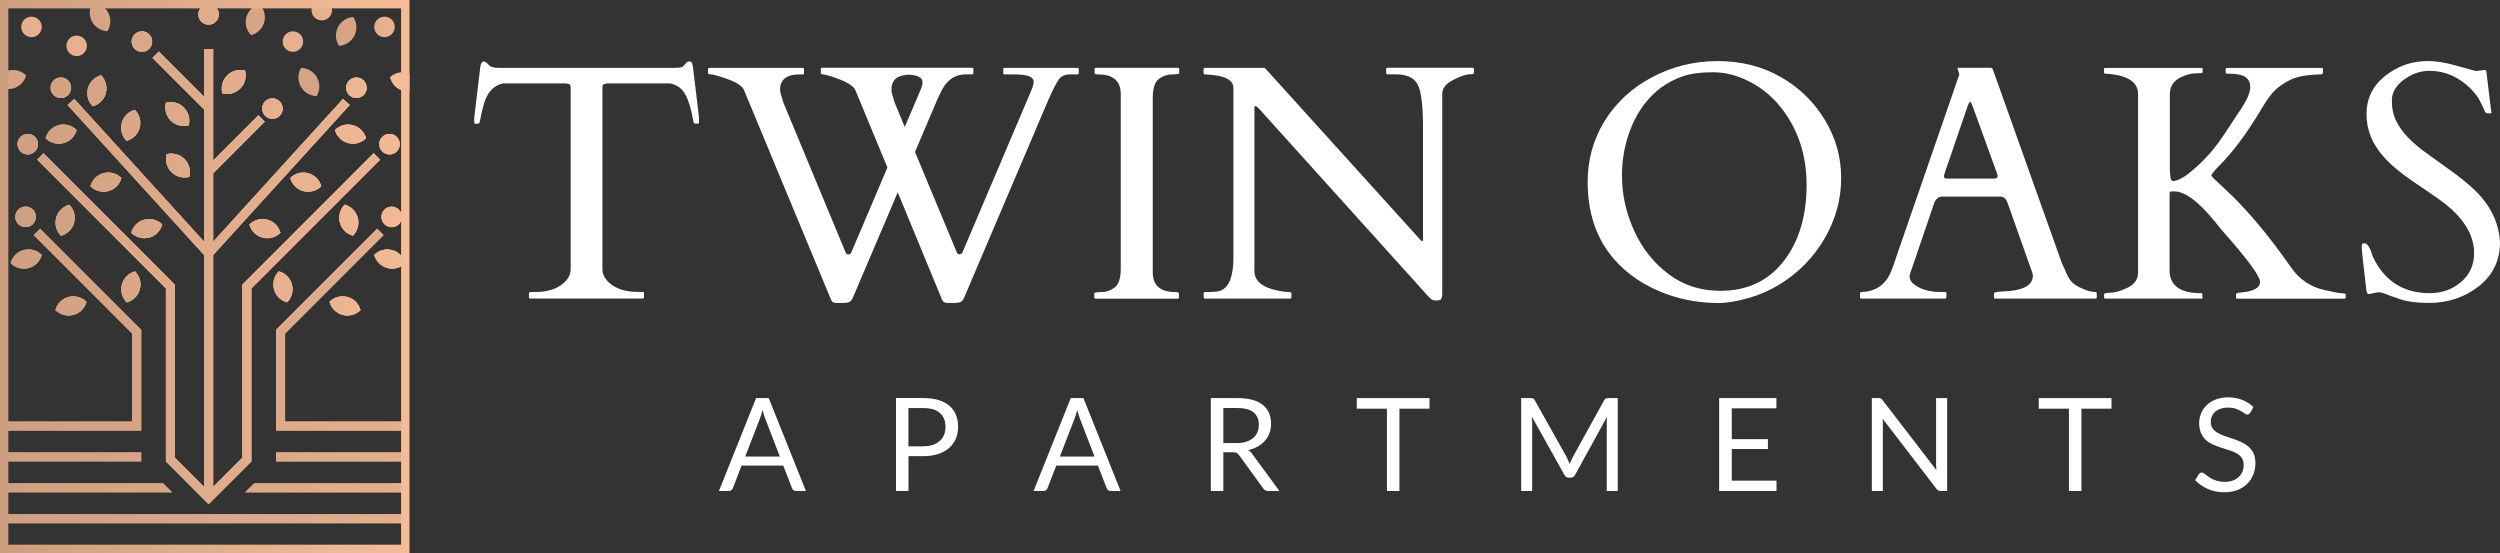 <?xml version="1.0" encoding="UTF-8"?>
<svg id="logos" xmlns="http://www.w3.org/2000/svg" xmlns:xlink="http://www.w3.org/1999/xlink" viewBox="0 0 300 66.37">
  <rect x="0" y="0" width="300" height="66.37" fill="#333333" stroke="none"/>
  <defs>
    <style>
      .cls-1 {
        fill: none;
      }

      .cls-2 {
        fill: url(#linear-gradient-8);
      }

      .cls-3 {
        fill: url(#linear-gradient-7);
      }

      .cls-4 {
        fill: url(#linear-gradient-5);
      }

      .cls-5 {
        fill: url(#linear-gradient-6);
      }

      .cls-6 {
        fill: url(#linear-gradient-9);
      }

      .cls-7 {
        fill: url(#linear-gradient-4);
      }

      .cls-8 {
        fill: url(#linear-gradient-3);
      }

      .cls-9 {
        fill: url(#linear-gradient-2);
      }

      .cls-10 {
        fill: url(#linear-gradient);
      }

      .cls-11 {
        fill: #fff;
      }

      .cls-12 {
        fill: url(#linear-gradient-43);
      }

      .cls-13 {
        fill: url(#linear-gradient-40);
      }

      .cls-14 {
        fill: url(#linear-gradient-41);
      }

      .cls-15 {
        fill: url(#linear-gradient-42);
      }

      .cls-16 {
        fill: url(#linear-gradient-49);
      }

      .cls-17 {
        fill: url(#linear-gradient-48);
      }

      .cls-18 {
        fill: url(#linear-gradient-45);
      }

      .cls-19 {
        fill: url(#linear-gradient-47);
      }

      .cls-20 {
        fill: url(#linear-gradient-44);
      }

      .cls-21 {
        fill: url(#linear-gradient-46);
      }

      .cls-22 {
        fill: url(#linear-gradient-10);
      }

      .cls-23 {
        fill: url(#linear-gradient-11);
      }

      .cls-24 {
        fill: url(#linear-gradient-12);
      }

      .cls-25 {
        fill: url(#linear-gradient-13);
      }

      .cls-26 {
        fill: url(#linear-gradient-19);
      }

      .cls-27 {
        fill: url(#linear-gradient-14);
      }

      .cls-28 {
        fill: url(#linear-gradient-21);
      }

      .cls-29 {
        fill: url(#linear-gradient-20);
      }

      .cls-30 {
        fill: url(#linear-gradient-22);
      }

      .cls-31 {
        fill: url(#linear-gradient-23);
      }

      .cls-32 {
        fill: url(#linear-gradient-28);
      }

      .cls-33 {
        fill: url(#linear-gradient-25);
      }

      .cls-34 {
        fill: url(#linear-gradient-32);
      }

      .cls-35 {
        fill: url(#linear-gradient-31);
      }

      .cls-36 {
        fill: url(#linear-gradient-33);
      }

      .cls-37 {
        fill: url(#linear-gradient-30);
      }

      .cls-38 {
        fill: url(#linear-gradient-15);
      }

      .cls-39 {
        fill: url(#linear-gradient-16);
      }

      .cls-40 {
        fill: url(#linear-gradient-17);
      }

      .cls-41 {
        fill: url(#linear-gradient-18);
      }

      .cls-42 {
        fill: url(#linear-gradient-35);
      }

      .cls-43 {
        fill: url(#linear-gradient-34);
      }

      .cls-44 {
        fill: url(#linear-gradient-36);
      }

      .cls-45 {
        fill: url(#linear-gradient-38);
      }

      .cls-46 {
        fill: url(#linear-gradient-27);
      }

      .cls-47 {
        fill: url(#linear-gradient-24);
      }

      .cls-48 {
        fill: url(#linear-gradient-26);
      }

      .cls-49 {
        fill: url(#linear-gradient-29);
      }

      .cls-50 {
        fill: url(#linear-gradient-37);
      }

      .cls-51 {
        fill: url(#linear-gradient-39);
      }

      .cls-52 {
        fill: url(#linear-gradient-57);
      }

      .cls-53 {
        fill: url(#linear-gradient-58);
      }

      .cls-54 {
        fill: url(#linear-gradient-59);
      }

      .cls-55 {
        fill: url(#linear-gradient-53);
      }

      .cls-56 {
        fill: url(#linear-gradient-54);
      }

      .cls-57 {
        fill: url(#linear-gradient-55);
      }

      .cls-58 {
        fill: url(#linear-gradient-56);
      }

      .cls-59 {
        fill: url(#linear-gradient-50);
      }

      .cls-60 {
        fill: url(#linear-gradient-51);
      }

      .cls-61 {
        fill: url(#linear-gradient-52);
      }

      .cls-62 {
        fill: url(#linear-gradient-67);
      }

      .cls-63 {
        fill: url(#linear-gradient-68);
      }

      .cls-64 {
        fill: url(#linear-gradient-69);
      }

      .cls-65 {
        fill: url(#linear-gradient-63);
      }

      .cls-66 {
        fill: url(#linear-gradient-64);
      }

      .cls-67 {
        fill: url(#linear-gradient-65);
      }

      .cls-68 {
        fill: url(#linear-gradient-66);
      }

      .cls-69 {
        fill: url(#linear-gradient-60);
      }

      .cls-70 {
        fill: url(#linear-gradient-61);
      }

      .cls-71 {
        fill: url(#linear-gradient-62);
      }

      .cls-72 {
        fill: url(#linear-gradient-79);
      }

      .cls-73 {
        fill: url(#linear-gradient-78);
      }

      .cls-74 {
        fill: url(#linear-gradient-75);
      }

      .cls-75 {
        fill: url(#linear-gradient-72);
      }

      .cls-76 {
        fill: url(#linear-gradient-77);
      }

      .cls-77 {
        fill: url(#linear-gradient-74);
      }

      .cls-78 {
        fill: url(#linear-gradient-76);
      }

      .cls-79 {
        fill: url(#linear-gradient-71);
      }

      .cls-80 {
        fill: url(#linear-gradient-73);
      }

      .cls-81 {
        fill: url(#linear-gradient-70);
      }

      .cls-82 {
        fill: url(#linear-gradient-87);
      }

      .cls-83 {
        fill: url(#linear-gradient-88);
      }

      .cls-84 {
        fill: url(#linear-gradient-89);
      }

      .cls-85 {
        fill: url(#linear-gradient-85);
      }

      .cls-86 {
        fill: url(#linear-gradient-83);
      }

      .cls-87 {
        fill: url(#linear-gradient-82);
      }

      .cls-88 {
        fill: url(#linear-gradient-84);
      }

      .cls-89 {
        fill: url(#linear-gradient-86);
      }

      .cls-90 {
        fill: url(#linear-gradient-81);
      }

      .cls-91 {
        fill: url(#linear-gradient-80);
      }

      .cls-92 {
        fill: url(#linear-gradient-99);
      }

      .cls-93 {
        fill: url(#linear-gradient-96);
      }

      .cls-94 {
        fill: url(#linear-gradient-97);
      }

      .cls-95 {
        fill: url(#linear-gradient-98);
      }

      .cls-96 {
        fill: url(#linear-gradient-92);
      }

      .cls-97 {
        fill: url(#linear-gradient-93);
      }

      .cls-98 {
        fill: url(#linear-gradient-94);
      }

      .cls-99 {
        fill: url(#linear-gradient-91);
      }

      .cls-100 {
        fill: url(#linear-gradient-95);
      }

      .cls-101 {
        fill: url(#linear-gradient-90);
      }

      .cls-102 {
        fill: #f6bc97;
      }

      .cls-103 {
        fill: url(#linear-gradient-107);
      }

      .cls-104 {
        fill: url(#linear-gradient-108);
      }

      .cls-105 {
        fill: url(#linear-gradient-109);
      }

      .cls-106 {
        fill: url(#linear-gradient-105);
      }

      .cls-107 {
        fill: url(#linear-gradient-106);
      }

      .cls-108 {
        fill: url(#linear-gradient-104);
      }

      .cls-109 {
        fill: url(#linear-gradient-103);
      }

      .cls-110 {
        fill: url(#linear-gradient-102);
      }

      .cls-111 {
        fill: url(#linear-gradient-101);
      }

      .cls-112 {
        fill: url(#linear-gradient-100);
      }

      .cls-113 {
        fill: url(#linear-gradient-110);
      }

      .cls-114 {
        fill: url(#linear-gradient-112);
      }

      .cls-115 {
        fill: url(#linear-gradient-111);
      }

      .cls-116 {
        clip-path: url(#clippath);
      }
    </style>
    <clipPath id="clippath">
      <rect class="cls-1" width="49.14" height="66.37"/>
    </clipPath>
    <linearGradient id="linear-gradient" x1="39.54" y1="36.71" x2="43.26" y2="36.71" gradientUnits="userSpaceOnUse">
      <stop offset="0" stop-color="#cd9e80"/>
      <stop offset="1" stop-color="#f6bc97"/>
    </linearGradient>
    <linearGradient id="linear-gradient-2" x1="-33.18" x2="113.47" xlink:href="#linear-gradient"/>
    <linearGradient id="linear-gradient-3" x1="44.91" y1="31.08" x2="48.64" y2="31.08" xlink:href="#linear-gradient"/>
    <linearGradient id="linear-gradient-4" x1="-39.91" y1="31.08" x2="106.74" y2="31.08" xlink:href="#linear-gradient"/>
    <linearGradient id="linear-gradient-5" x1="45.52" y1="17.3" x2="47.97" y2="17.3" xlink:href="#linear-gradient"/>
    <linearGradient id="linear-gradient-6" x1="-19.6" y1="17.3" x2="73.78" y2="17.3" xlink:href="#linear-gradient"/>
    <linearGradient id="linear-gradient-7" x1="41.54" y1="10.53" x2="43.99" y2="10.53" xlink:href="#linear-gradient"/>
    <linearGradient id="linear-gradient-8" x1="-26.73" y1="10.53" x2="66.64" y2="10.53" xlink:href="#linear-gradient"/>
    <linearGradient id="linear-gradient-9" x1="40.2" y1="16.09" x2="43.93" y2="16.09" xlink:href="#linear-gradient"/>
    <linearGradient id="linear-gradient-10" x1="-59.31" y1="16.09" x2="87.25" y2="16.09" xlink:href="#linear-gradient"/>
    <linearGradient id="linear-gradient-11" x1="45.77" y1="26.02" x2="48.22" y2="26.02" xlink:href="#linear-gradient"/>
    <linearGradient id="linear-gradient-12" x1="-12.42" y1="26.02" x2="80.94" y2="26.02" xlink:href="#linear-gradient"/>
    <linearGradient id="linear-gradient-13" x1="31.47" y1="13.03" x2="33.92" y2="13.03" xlink:href="#linear-gradient"/>
    <linearGradient id="linear-gradient-14" x1="-28.89" y1="13.03" x2="64.49" y2="13.03" xlink:href="#linear-gradient"/>
    <linearGradient id="linear-gradient-15" x1="6.65" x2="10.38" xlink:href="#linear-gradient"/>
    <linearGradient id="linear-gradient-16" x1="-26" x2="88.18" xlink:href="#linear-gradient"/>
    <linearGradient id="linear-gradient-17" x1="32.81" y1="34.43" x2="35.11" y2="34.43" xlink:href="#linear-gradient"/>
    <linearGradient id="linear-gradient-18" x1="-4.04" y1="34.43" x2="74.85" y2="34.43" xlink:href="#linear-gradient"/>
    <linearGradient id="linear-gradient-19" x1="14.56" y1="34.43" x2="16.86" y2="34.43" xlink:href="#linear-gradient"/>
    <linearGradient id="linear-gradient-20" x1="-6.22" y1="34.43" x2="53.48" y2="34.43" xlink:href="#linear-gradient"/>
    <linearGradient id="linear-gradient-21" x1="40.71" y1="26.43" x2="43.01" y2="26.43" xlink:href="#linear-gradient"/>
    <linearGradient id="linear-gradient-22" x1="-5.54" y1="26.43" x2="73.37" y2="26.43" xlink:href="#linear-gradient"/>
    <linearGradient id="linear-gradient-23" x1="6.66" y1="26.43" x2="8.97" y2="26.43" xlink:href="#linear-gradient"/>
    <linearGradient id="linear-gradient-24" x1="-15.3" y1="26.43" x2="44.39" y2="26.43" xlink:href="#linear-gradient"/>
    <linearGradient id="linear-gradient-25" x1="19.92" y1="19.87" x2="22.8" y2="19.87" xlink:href="#linear-gradient"/>
    <linearGradient id="linear-gradient-26" x1="-41.69" y1="19.87" x2="77.48" y2="19.87" xlink:href="#linear-gradient"/>
    <linearGradient id="linear-gradient-27" x1="29.93" y1="27.44" x2="33.65" y2="27.44" xlink:href="#linear-gradient"/>
    <linearGradient id="linear-gradient-28" x1="-45.7" y1="27.44" x2="100.86" y2="27.44" xlink:href="#linear-gradient"/>
    <linearGradient id="linear-gradient-29" x1="26.6" y1="9.84" x2="29.48" y2="9.84" xlink:href="#linear-gradient"/>
    <linearGradient id="linear-gradient-30" x1="-18.41" y1="9.84" x2="52.18" y2="9.84" xlink:href="#linear-gradient"/>
    <linearGradient id="linear-gradient-31" x1="15.74" y1="27.44" x2="19.47" y2="27.44" xlink:href="#linear-gradient"/>
    <linearGradient id="linear-gradient-32" x1="-32.6" y1="27.44" x2="81.56" y2="27.44" xlink:href="#linear-gradient"/>
    <linearGradient id="linear-gradient-33" x1="19.83" y1="13.69" x2="22.71" y2="13.69" xlink:href="#linear-gradient"/>
    <linearGradient id="linear-gradient-34" x1="-48.11" y1="13.69" x2="71.07" y2="13.69" xlink:href="#linear-gradient"/>
    <linearGradient id="linear-gradient-35" x1="1.28" y1="31.08" x2="5" y2="31.08" xlink:href="#linear-gradient"/>
    <linearGradient id="linear-gradient-36" x1="-33.12" y1="31.08" x2="81.09" y2="31.08" xlink:href="#linear-gradient"/>
    <linearGradient id="linear-gradient-37" x1="1.84" y1="26.02" x2="4.3" y2="26.02" xlink:href="#linear-gradient"/>
    <linearGradient id="linear-gradient-38" x1="-30.63" y1="26.02" x2="62.74" y2="26.02" xlink:href="#linear-gradient"/>
    <linearGradient id="linear-gradient-39" x1="2.1" y1="17.3" x2="4.55" y2="17.3" xlink:href="#linear-gradient"/>
    <linearGradient id="linear-gradient-40" x1="-37.59" y1="17.3" x2="55.78" y2="17.3" xlink:href="#linear-gradient"/>
    <linearGradient id="linear-gradient-41" x1="34.83" y1="21.86" x2="38.56" y2="21.86" xlink:href="#linear-gradient"/>
    <linearGradient id="linear-gradient-42" x1="-52.45" y1="21.86" x2="94.17" y2="21.86" xlink:href="#linear-gradient"/>
    <linearGradient id="linear-gradient-43" x1="14.53" y1="15.04" x2="16.84" y2="15.04" xlink:href="#linear-gradient"/>
    <linearGradient id="linear-gradient-44" x1="-16.26" y1="15.04" x2="43.41" y2="15.04" xlink:href="#linear-gradient"/>
    <linearGradient id="linear-gradient-45" x1="15.8" y1="5" x2="18.26" y2="5" xlink:href="#linear-gradient"/>
    <linearGradient id="linear-gradient-46" x1="-41.87" y1="5" x2="51.48" y2="5" xlink:href="#linear-gradient"/>
    <linearGradient id="linear-gradient-47" x1="23.81" y1="1.73" x2="26.26" y2="1.73" xlink:href="#linear-gradient"/>
    <linearGradient id="linear-gradient-48" x1="-41.21" y1="1.73" x2="52.15" y2="1.73" xlink:href="#linear-gradient"/>
    <linearGradient id="linear-gradient-49" x1="10.47" y1="10.89" x2="12.77" y2="10.89" xlink:href="#linear-gradient"/>
    <linearGradient id="linear-gradient-50" x1="-20.97" y1="10.89" x2="38.73" y2="10.89" xlink:href="#linear-gradient"/>
    <linearGradient id="linear-gradient-51" x1="5.47" y1="16.09" x2="9.2" y2="16.09" xlink:href="#linear-gradient"/>
    <linearGradient id="linear-gradient-52" x1="-46.78" y1="16.09" x2="67.41" y2="16.09" xlink:href="#linear-gradient"/>
    <linearGradient id="linear-gradient-53" x1="10.84" y1="21.86" x2="14.57" y2="21.86" xlink:href="#linear-gradient"/>
    <linearGradient id="linear-gradient-54" x1="-39.54" y1="21.86" x2="74.65" y2="21.86" xlink:href="#linear-gradient"/>
    <linearGradient id="linear-gradient-55" x1="6.08" y1="10.53" x2="8.53" y2="10.53" xlink:href="#linear-gradient"/>
    <linearGradient id="linear-gradient-56" x1="-41.43" y1="10.53" x2="51.94" y2="10.53" xlink:href="#linear-gradient"/>
    <linearGradient id="linear-gradient-57" x1="-.14" y1="17.3" x2="53.18" y2="17.3" xlink:href="#linear-gradient"/>
    <linearGradient id="linear-gradient-58" x1="-.14" y1="31.08" x2="53.18" y2="31.08" xlink:href="#linear-gradient"/>
    <linearGradient id="linear-gradient-59" x1="-.14" y1="10.53" x2="53.18" y2="10.53" xlink:href="#linear-gradient"/>
    <linearGradient id="linear-gradient-60" x1="-.14" y1="26.02" x2="53.18" y2="26.02" xlink:href="#linear-gradient"/>
    <linearGradient id="linear-gradient-61" x1="-.14" y1="13.03" x2="53.18" y2="13.03" xlink:href="#linear-gradient"/>
    <linearGradient id="linear-gradient-62" x1="-.14" y1="26.43" x2="53.18" y2="26.43" xlink:href="#linear-gradient"/>
    <linearGradient id="linear-gradient-63" x1="-.14" y1="34.43" x2="53.18" y2="34.43" xlink:href="#linear-gradient"/>
    <linearGradient id="linear-gradient-64" x1="-.14" y1="34.43" x2="53.18" y2="34.43" xlink:href="#linear-gradient"/>
    <linearGradient id="linear-gradient-65" x1="-.14" y1="27.44" x2="53.18" y2="27.44" xlink:href="#linear-gradient"/>
    <linearGradient id="linear-gradient-66" x1="-.14" y1="21.86" x2="53.18" y2="21.86" xlink:href="#linear-gradient"/>
    <linearGradient id="linear-gradient-67" x1="-.14" y1="19.87" x2="53.18" y2="19.87" xlink:href="#linear-gradient"/>
    <linearGradient id="linear-gradient-68" x1="-.14" y1="36.71" x2="53.18" y2="36.71" xlink:href="#linear-gradient"/>
    <linearGradient id="linear-gradient-69" x1="-.14" y1="31.08" x2="53.18" y2="31.08" xlink:href="#linear-gradient"/>
    <linearGradient id="linear-gradient-70" x1="-.14" y1="36.71" x2="53.18" y2="36.71" xlink:href="#linear-gradient"/>
    <linearGradient id="linear-gradient-71" x1="-.14" y1="13.69" x2="53.18" y2="13.69" xlink:href="#linear-gradient"/>
    <linearGradient id="linear-gradient-72" x1="-.14" y1="26.02" x2="53.18" y2="26.02" xlink:href="#linear-gradient"/>
    <linearGradient id="linear-gradient-73" x1="-.14" y1="26.43" x2="53.18" y2="26.43" xlink:href="#linear-gradient"/>
    <linearGradient id="linear-gradient-74" x1="-.14" y1="17.3" x2="53.18" y2="17.3" xlink:href="#linear-gradient"/>
    <linearGradient id="linear-gradient-75" x1="-.14" y1="15.04" x2="53.18" y2="15.04" xlink:href="#linear-gradient"/>
    <linearGradient id="linear-gradient-76" x1="-.14" y1="10.89" x2="53.18" y2="10.89" xlink:href="#linear-gradient"/>
    <linearGradient id="linear-gradient-77" x1="-.14" y1="16.09" x2="53.18" y2="16.09" xlink:href="#linear-gradient"/>
    <linearGradient id="linear-gradient-78" x1="-.14" y1="5" x2="53.18" y2="5" xlink:href="#linear-gradient"/>
    <linearGradient id="linear-gradient-79" x1="-.14" y1="10.53" x2="53.18" y2="10.53" xlink:href="#linear-gradient"/>
    <linearGradient id="linear-gradient-80" x1="-.14" y1="16.09" x2="53.18" y2="16.09" xlink:href="#linear-gradient"/>
    <linearGradient id="linear-gradient-81" x1="-.14" y1="9.84" x2="53.18" y2="9.84" xlink:href="#linear-gradient"/>
    <linearGradient id="linear-gradient-82" x1="-.14" y1="21.86" x2="53.18" y2="21.86" xlink:href="#linear-gradient"/>
    <linearGradient id="linear-gradient-83" x1="-.14" y1="27.44" x2="53.18" y2="27.44" xlink:href="#linear-gradient"/>
    <linearGradient id="linear-gradient-84" x1="-.14" y1="1.73" x2="53.18" y2="1.73" xlink:href="#linear-gradient"/>
    <linearGradient id="linear-gradient-85" x1="-6.38" y1="54.83" x2="56.36" y2="54.83" xlink:href="#linear-gradient"/>
    <linearGradient id="linear-gradient-86" x1="-5.6" y1="54.83" x2="95.44" y2="54.83" xlink:href="#linear-gradient"/>
    <linearGradient id="linear-gradient-87" x1="-6.38" y1="58.54" x2="56.36" y2="58.54" xlink:href="#linear-gradient"/>
    <linearGradient id="linear-gradient-88" x1="-5.6" y1="58.54" x2="95.44" y2="58.54" xlink:href="#linear-gradient"/>
    <linearGradient id="linear-gradient-89" x1="-6.38" y1="39.55" x2="56.36" y2="39.55" xlink:href="#linear-gradient"/>
    <linearGradient id="linear-gradient-90" x1="-5.6" y1="39.55" x2="95.44" y2="39.55" xlink:href="#linear-gradient"/>
    <linearGradient id="linear-gradient-91" x1="-6.38" y1="62.25" x2="56.36" y2="62.25" xlink:href="#linear-gradient"/>
    <linearGradient id="linear-gradient-92" x1="-5.6" y1="62.25" x2="95.44" y2="62.25" xlink:href="#linear-gradient"/>
    <linearGradient id="linear-gradient-93" x1="-6.38" y1="54.83" x2="56.36" y2="54.83" xlink:href="#linear-gradient"/>
    <linearGradient id="linear-gradient-94" x1="-5.6" y1="54.83" x2="95.44" y2="54.83" xlink:href="#linear-gradient"/>
    <linearGradient id="linear-gradient-95" x1="-6.38" y1="39.55" x2="56.36" y2="39.55" xlink:href="#linear-gradient"/>
    <linearGradient id="linear-gradient-96" x1="-5.6" y1="39.55" x2="95.44" y2="39.55" xlink:href="#linear-gradient"/>
    <linearGradient id="linear-gradient-97" x1="-6.38" y1="58.54" x2="56.36" y2="58.54" xlink:href="#linear-gradient"/>
    <linearGradient id="linear-gradient-98" x1="-5.6" y1="58.54" x2="95.44" y2="58.54" xlink:href="#linear-gradient"/>
    <linearGradient id="linear-gradient-99" x1="-.14" y1="33.2" x2="53.18" y2="33.2" xlink:href="#linear-gradient"/>
    <linearGradient id="linear-gradient-100" x1="4.46" y1="33.2" x2="45.61" y2="33.2" xlink:href="#linear-gradient"/>
    <linearGradient id="linear-gradient-101" x1="-11.22" y1="33.2" x2="67.42" y2="33.2" xlink:href="#linear-gradient"/>
    <linearGradient id="linear-gradient-102" x1="2.32" y1="5" x2="55.63" y2="5" xlink:href="#linear-gradient"/>
    <linearGradient id="linear-gradient-103" x1="-29.05" y1="3.23" x2="24.26" y2="3.23" xlink:href="#linear-gradient"/>
    <linearGradient id="linear-gradient-104" x1="13.31" y1="3.23" x2="66.62" y2="3.23" xlink:href="#linear-gradient"/>
    <linearGradient id="linear-gradient-105" x1="18.87" y1="2.36" x2="72.19" y2="2.36" xlink:href="#linear-gradient"/>
    <linearGradient id="linear-gradient-106" x1="-110.13" y1="-1216.15" x2="-56.81" y2="-1216.15" gradientTransform="translate(950.86 818.33) rotate(-43.87)" xlink:href="#linear-gradient"/>
    <linearGradient id="linear-gradient-107" x1="277.57" y1="352.85" x2="330.89" y2="352.85" gradientTransform="translate(-174.7 -398.05) rotate(11.07)" xlink:href="#linear-gradient"/>
    <linearGradient id="linear-gradient-108" x1="-323.73" y1="-972.47" x2="-270.41" y2="-972.47" gradientTransform="translate(893.74 517.34) rotate(-41.91)" xlink:href="#linear-gradient"/>
    <linearGradient id="linear-gradient-109" x1="715.08" y1="-2160.96" x2="768.39" y2="-2160.96" gradientTransform="translate(2236.4 -440.21) rotate(-119.97)" xlink:href="#linear-gradient"/>
    <linearGradient id="linear-gradient-110" x1="-23.63" y1="5.5" x2="29.68" y2="5.5" xlink:href="#linear-gradient"/>
    <linearGradient id="linear-gradient-111" x1="5.78" y1="1.23" x2="59.1" y2="1.23" xlink:href="#linear-gradient"/>
    <linearGradient id="linear-gradient-112" x1="0" y1="33.18" x2="49.14" y2="33.18" xlink:href="#linear-gradient"/>
  </defs>
  <g class="cls-116">
    <g>
      <path class="cls-10" d="M41.69,35.64c-.8-.21-1.61.03-2.15.58.2.74.78,1.36,1.57,1.57.8.21,1.61-.03,2.15-.58-.2-.74-.78-1.36-1.57-1.57Z"/>
      <path class="cls-9" d="M41.69,35.64c-.8-.21-1.61.03-2.15.58.2.74.78,1.36,1.57,1.57.8.21,1.61-.03,2.15-.58-.2-.74-.78-1.36-1.57-1.57Z"/>
      <path class="cls-8" d="M47.06,30.01c-.8-.21-1.61.03-2.15.58.2.74.78,1.36,1.57,1.57.8.21,1.61-.03,2.15-.58-.2-.74-.78-1.36-1.57-1.57Z"/>
      <path class="cls-7" d="M47.06,30.01c-.8-.21-1.61.03-2.15.58.2.74.78,1.36,1.57,1.57.8.21,1.61-.03,2.15-.58-.2-.74-.78-1.36-1.57-1.57Z"/>
      <path class="cls-4" d="M46.74,18.53c.68,0,1.23-.55,1.23-1.23s-.55-1.23-1.23-1.23-1.23.55-1.23,1.23.55,1.23,1.23,1.23Z"/>
      <path class="cls-5" d="M46.74,18.53c.68,0,1.23-.55,1.23-1.23s-.55-1.23-1.23-1.23-1.23.55-1.23,1.23.55,1.23,1.23,1.23Z"/>
      <path class="cls-3" d="M42.77,11.76c.68,0,1.23-.55,1.23-1.23s-.55-1.23-1.23-1.23-1.23.55-1.23,1.23.55,1.23,1.23,1.23Z"/>
      <path class="cls-2" d="M42.77,11.76c.68,0,1.23-.55,1.23-1.23s-.55-1.23-1.23-1.23-1.23.55-1.23,1.23.55,1.23,1.23,1.23Z"/>
      <path class="cls-6" d="M42.35,15.02c-.8-.21-1.61.03-2.15.58.2.74.78,1.36,1.57,1.57.8.21,1.61-.03,2.15-.58-.2-.74-.78-1.36-1.57-1.57Z"/>
      <path class="cls-22" d="M42.35,15.02c-.8-.21-1.61.03-2.15.58.2.74.78,1.36,1.57,1.57.8.21,1.61-.03,2.15-.58-.2-.74-.78-1.36-1.57-1.57Z"/>
      <path class="cls-23" d="M47,24.8c-.68,0-1.23.55-1.23,1.23s.55,1.23,1.23,1.23,1.23-.55,1.23-1.23-.55-1.23-1.23-1.23Z"/>
      <path class="cls-24" d="M47,24.8c-.68,0-1.23.55-1.23,1.23s.55,1.23,1.23,1.23,1.23-.55,1.23-1.23-.55-1.23-1.23-1.23Z"/>
      <path class="cls-25" d="M32.69,14.26c.68,0,1.23-.55,1.23-1.23s-.55-1.23-1.23-1.23-1.23.55-1.23,1.23.55,1.23,1.23,1.23Z"/>
      <path class="cls-27" d="M32.69,14.26c.68,0,1.23-.55,1.23-1.23s-.55-1.23-1.23-1.23-1.23.55-1.23,1.23.55,1.23,1.23,1.23Z"/>
      <path class="cls-38" d="M8.8,37.79c.8-.21,1.37-.83,1.57-1.57-.54-.54-1.35-.79-2.15-.58-.8.21-1.37.83-1.57,1.57.54.54,1.35.79,2.15.58Z"/>
      <path class="cls-39" d="M8.8,37.79c.8-.21,1.37-.83,1.57-1.57-.54-.54-1.35-.79-2.15-.58-.8.21-1.37.83-1.57,1.57.54.54,1.35.79,2.15.58Z"/>
      <path class="cls-40" d="M33.46,32.56c-.54.54-.79,1.35-.58,2.15.21.8.83,1.37,1.57,1.57.54-.54.79-1.35.58-2.15-.21-.8-.83-1.37-1.57-1.57Z"/>
      <path class="cls-41" d="M33.46,32.56c-.54.54-.79,1.35-.58,2.15.21.8.83,1.37,1.57,1.57.54-.54.79-1.35.58-2.15-.21-.8-.83-1.37-1.57-1.57Z"/>
      <path class="cls-26" d="M14.63,34.14c-.21.8.03,1.61.58,2.15.74-.2,1.36-.78,1.57-1.57.21-.8-.03-1.61-.58-2.15-.74.2-1.36.78-1.57,1.57Z"/>
      <path class="cls-29" d="M14.63,34.14c-.21.8.03,1.61.58,2.15.74-.2,1.36-.78,1.57-1.57.21-.8-.03-1.61-.58-2.15-.74.2-1.36.78-1.57,1.57Z"/>
      <path class="cls-28" d="M41.36,24.56c-.54.54-.79,1.35-.58,2.15.21.8.83,1.37,1.57,1.57.54-.54.79-1.35.58-2.15-.21-.8-.83-1.38-1.57-1.57Z"/>
      <path class="cls-30" d="M41.36,24.56c-.54.54-.79,1.35-.58,2.15.21.8.83,1.37,1.57,1.57.54-.54.79-1.35.58-2.15-.21-.8-.83-1.38-1.57-1.57Z"/>
      <path class="cls-31" d="M6.74,26.14c-.21.8.03,1.61.58,2.15.74-.2,1.36-.78,1.57-1.57.21-.8-.03-1.61-.58-2.15-.74.2-1.36.78-1.57,1.57Z"/>
      <path class="cls-47" d="M6.74,26.14c-.21.8.03,1.61.58,2.15.74-.2,1.36-.78,1.57-1.57.21-.8-.03-1.61-.58-2.15-.74.2-1.36.78-1.57,1.57Z"/>
      <path class="cls-33" d="M19.99,18.5c-.2.74,0,1.57.58,2.15.58.58,1.41.77,2.15.58.2-.74,0-1.57-.58-2.15-.58-.58-1.41-.77-2.15-.58Z"/>
      <path class="cls-48" d="M19.99,18.5c-.2.74,0,1.57.58,2.15.58.58,1.41.77,2.15.58.2-.74,0-1.57-.58-2.15-.58-.58-1.41-.77-2.15-.58Z"/>
      <path class="cls-46" d="M29.93,26.94c.2.74.78,1.36,1.57,1.57.8.21,1.61-.03,2.15-.58-.2-.74-.78-1.36-1.57-1.57-.8-.21-1.61.03-2.15.58Z"/>
      <path class="cls-32" d="M29.93,26.94c.2.74.78,1.36,1.57,1.57.8.21,1.61-.03,2.15-.58-.2-.74-.78-1.36-1.57-1.57-.8-.21-1.61.03-2.15.58Z"/>
      <path class="cls-49" d="M28.83,10.62c.58-.58.77-1.41.58-2.15-.74-.2-1.57,0-2.15.58s-.77,1.41-.58,2.15c.74.2,1.57,0,2.15-.58Z"/>
      <path class="cls-37" d="M28.83,10.62c.58-.58.77-1.41.58-2.15-.74-.2-1.57,0-2.15.58s-.77,1.41-.58,2.15c.74.2,1.57,0,2.15-.58Z"/>
      <path class="cls-35" d="M19.47,26.94c-.54-.54-1.35-.79-2.15-.58-.8.21-1.37.83-1.57,1.57.54.54,1.35.79,2.15.58.8-.21,1.37-.83,1.57-1.57Z"/>
      <path class="cls-34" d="M19.47,26.94c-.54-.54-1.35-.79-2.15-.58-.8.21-1.37.83-1.57,1.57.54.54,1.35.79,2.15.58.8-.21,1.37-.83,1.57-1.57Z"/>
      <path class="cls-36" d="M19.91,12.32c-.2.74,0,1.57.58,2.15.58.58,1.41.77,2.15.58.2-.74,0-1.57-.58-2.15-.58-.58-1.41-.77-2.15-.58Z"/>
      <path class="cls-43" d="M19.91,12.32c-.2.74,0,1.57.58,2.15.58.58,1.41.77,2.15.58.2-.74,0-1.57-.58-2.15-.58-.58-1.41-.77-2.15-.58Z"/>
      <path class="cls-42" d="M3.43,32.16c.8-.21,1.38-.83,1.57-1.57-.54-.54-1.35-.79-2.15-.58-.8.21-1.37.83-1.57,1.57.54.54,1.35.79,2.15.58Z"/>
      <path class="cls-44" d="M3.43,32.16c.8-.21,1.38-.83,1.57-1.57-.54-.54-1.35-.79-2.15-.58-.8.21-1.37.83-1.57,1.57.54.54,1.35.79,2.15.58Z"/>
      <path class="cls-50" d="M3.07,27.25c.68,0,1.23-.55,1.23-1.23s-.55-1.23-1.23-1.23-1.23.55-1.23,1.23.55,1.23,1.23,1.23Z"/>
      <path class="cls-45" d="M3.07,27.25c.68,0,1.23-.55,1.23-1.23s-.55-1.23-1.23-1.23-1.23.55-1.23,1.23.55,1.23,1.23,1.23Z"/>
      <path class="cls-51" d="M3.33,18.53c.68,0,1.23-.55,1.23-1.23s-.55-1.23-1.23-1.23-1.23.55-1.23,1.23.55,1.23,1.23,1.23Z"/>
      <path class="cls-13" d="M3.33,18.53c.68,0,1.23-.55,1.23-1.23s-.55-1.23-1.23-1.23-1.23.55-1.23,1.23.55,1.23,1.23,1.23Z"/>
      <path class="cls-14" d="M34.83,21.36c.2.74.78,1.36,1.57,1.57.8.21,1.61-.03,2.15-.58-.2-.74-.78-1.36-1.57-1.57-.8-.21-1.61.03-2.15.58Z"/>
      <path class="cls-15" d="M34.83,21.36c.2.74.78,1.36,1.57,1.57.8.21,1.61-.03,2.15-.58-.2-.74-.78-1.36-1.57-1.57-.8-.21-1.61.03-2.15.58Z"/>
      <path class="cls-12" d="M16.76,15.33c.21-.8-.03-1.61-.58-2.15-.74.2-1.36.78-1.57,1.57-.21.8.03,1.61.58,2.15.74-.2,1.36-.78,1.57-1.57Z"/>
      <path class="cls-20" d="M16.76,15.33c.21-.8-.03-1.61-.58-2.15-.74.2-1.36.78-1.57,1.57-.21.8.03,1.61.58,2.15.74-.2,1.36-.78,1.57-1.57Z"/>
      <path class="cls-18" d="M17.03,6.22c.68,0,1.23-.55,1.23-1.23s-.55-1.23-1.23-1.23-1.23.55-1.23,1.23.55,1.23,1.23,1.23Z"/>
      <path class="cls-21" d="M17.03,6.22c.68,0,1.23-.55,1.23-1.23s-.55-1.23-1.23-1.23-1.23.55-1.23,1.23.55,1.23,1.23,1.23Z"/>
      <path class="cls-19" d="M25.03,2.96c.68,0,1.23-.55,1.23-1.23s-.55-1.23-1.23-1.23-1.23.55-1.23,1.23.55,1.23,1.23,1.23Z"/>
      <path class="cls-17" d="M25.03,2.96c.68,0,1.23-.55,1.23-1.23s-.55-1.23-1.23-1.23-1.23.55-1.23,1.23.55,1.23,1.23,1.23Z"/>
      <path class="cls-16" d="M12.7,11.18c.21-.8-.03-1.61-.58-2.15-.74.2-1.36.78-1.57,1.57-.21.8.03,1.61.58,2.15.74-.2,1.36-.78,1.57-1.57Z"/>
      <path class="cls-59" d="M12.7,11.18c.21-.8-.03-1.61-.58-2.15-.74.2-1.36.78-1.57,1.57-.21.8.03,1.61.58,2.15.74-.2,1.36-.78,1.57-1.57Z"/>
      <path class="cls-60" d="M7.62,17.17c.8-.21,1.37-.83,1.57-1.57-.54-.54-1.35-.79-2.15-.58-.8.21-1.37.83-1.57,1.57.54.54,1.35.79,2.15.58Z"/>
      <path class="cls-61" d="M7.62,17.17c.8-.21,1.37-.83,1.57-1.57-.54-.54-1.35-.79-2.15-.58-.8.21-1.37.83-1.57,1.57.54.54,1.35.79,2.15.58Z"/>
      <path class="cls-55" d="M14.57,21.36c-.54-.54-1.35-.79-2.15-.58-.8.21-1.37.83-1.57,1.57.54.54,1.35.79,2.15.58.8-.21,1.38-.83,1.57-1.57Z"/>
      <path class="cls-56" d="M14.57,21.36c-.54-.54-1.35-.79-2.15-.58-.8.21-1.37.83-1.57,1.57.54.54,1.35.79,2.15.58.8-.21,1.38-.83,1.57-1.57Z"/>
      <path class="cls-57" d="M7.3,11.76c.68,0,1.23-.55,1.23-1.23s-.55-1.23-1.23-1.23-1.23.55-1.23,1.23.55,1.23,1.23,1.23Z"/>
      <path class="cls-58" d="M7.3,11.76c.68,0,1.23-.55,1.23-1.23s-.55-1.23-1.23-1.23-1.23.55-1.23,1.23.55,1.23,1.23,1.23Z"/>
      <g>
        <path class="cls-52" d="M46.74,18.53c.68,0,1.23-.55,1.23-1.23s-.55-1.23-1.23-1.23-1.23.55-1.23,1.23.55,1.23,1.23,1.23Z"/>
        <path class="cls-53" d="M47.06,30.01c-.8-.21-1.61.03-2.15.58.2.74.78,1.36,1.57,1.57.8.21,1.61-.03,2.15-.58-.2-.74-.78-1.36-1.57-1.57Z"/>
        <path class="cls-54" d="M42.77,11.76c.68,0,1.23-.55,1.23-1.23s-.55-1.23-1.23-1.23-1.23.55-1.23,1.23.55,1.23,1.23,1.23Z"/>
        <path class="cls-69" d="M47,24.8c-.68,0-1.23.55-1.23,1.23s.55,1.23,1.23,1.23,1.23-.55,1.23-1.23-.55-1.23-1.23-1.23Z"/>
        <path class="cls-70" d="M32.69,14.26c.68,0,1.23-.55,1.23-1.23s-.55-1.23-1.23-1.23-1.23.55-1.23,1.23.55,1.23,1.23,1.23Z"/>
        <path class="cls-71" d="M41.36,24.56c-.54.54-.79,1.35-.58,2.15.21.8.83,1.37,1.57,1.57.54-.54.79-1.35.58-2.15-.21-.8-.83-1.38-1.57-1.57Z"/>
        <path class="cls-65" d="M33.46,32.56c-.54.54-.79,1.35-.58,2.15.21.8.83,1.37,1.57,1.57.54-.54.79-1.35.58-2.15-.21-.8-.83-1.37-1.57-1.57Z"/>
        <path class="cls-66" d="M14.63,34.14c-.21.8.03,1.61.58,2.15.74-.2,1.36-.78,1.57-1.57.21-.8-.03-1.61-.58-2.15-.74.2-1.36.78-1.57,1.57Z"/>
        <path class="cls-67" d="M29.93,26.94c.2.74.78,1.36,1.57,1.57.8.21,1.61-.03,2.15-.58-.2-.74-.78-1.36-1.57-1.57-.8-.21-1.61.03-2.15.58Z"/>
        <path class="cls-68" d="M34.83,21.36c.2.74.78,1.36,1.57,1.57.8.21,1.61-.03,2.15-.58-.2-.74-.78-1.36-1.57-1.57-.8-.21-1.61.03-2.15.58Z"/>
        <path class="cls-62" d="M19.99,18.5c-.2.74,0,1.57.58,2.15.58.58,1.41.77,2.15.58.2-.74,0-1.57-.58-2.15-.58-.58-1.41-.77-2.15-.58Z"/>
        <path class="cls-63" d="M39.54,36.21c.2.74.78,1.36,1.57,1.57.8.21,1.61-.03,2.15-.58-.2-.74-.78-1.36-1.57-1.57-.8-.21-1.61.03-2.15.58Z"/>
        <path class="cls-64" d="M3.43,32.16c.8-.21,1.38-.83,1.57-1.57-.54-.54-1.35-.79-2.15-.58-.8.21-1.37.83-1.57,1.57.54.54,1.35.79,2.15.58Z"/>
        <path class="cls-81" d="M10.38,36.21c-.54-.54-1.35-.79-2.15-.58-.8.21-1.37.83-1.57,1.57.54.54,1.35.79,2.15.58.8-.21,1.37-.83,1.57-1.57Z"/>
        <path class="cls-79" d="M19.91,12.32c-.2.74,0,1.57.58,2.15.58.58,1.41.77,2.15.58.2-.74,0-1.57-.58-2.15-.58-.58-1.41-.77-2.15-.58Z"/>
        <path class="cls-75" d="M3.07,27.25c.68,0,1.23-.55,1.23-1.23s-.55-1.23-1.23-1.23-1.23.55-1.23,1.23.55,1.23,1.23,1.23Z"/>
        <path class="cls-80" d="M6.74,26.14c-.21.8.03,1.61.58,2.15.74-.2,1.36-.78,1.57-1.57.21-.8-.03-1.61-.58-2.15-.74.2-1.36.78-1.57,1.57Z"/>
        <path class="cls-77" d="M3.33,18.53c.68,0,1.23-.55,1.23-1.23s-.55-1.23-1.23-1.23-1.23.55-1.23,1.23.55,1.23,1.23,1.23Z"/>
        <path class="cls-74" d="M16.76,15.33c.21-.8-.03-1.61-.58-2.15-.74.2-1.36.78-1.57,1.57-.21.8.03,1.61.58,2.15.74-.2,1.36-.78,1.57-1.57Z"/>
        <path class="cls-78" d="M12.7,11.18c.21-.8-.03-1.61-.58-2.15-.74.2-1.36.78-1.57,1.57-.21.8.03,1.61.58,2.15.74-.2,1.36-.78,1.57-1.57Z"/>
        <path class="cls-76" d="M42.35,15.02c-.8-.21-1.61.03-2.15.58.2.74.78,1.36,1.57,1.57.8.21,1.61-.03,2.15-.58-.2-.74-.78-1.36-1.57-1.57Z"/>
        <path class="cls-73" d="M17.03,6.22c.68,0,1.23-.55,1.23-1.23s-.55-1.23-1.23-1.23-1.23.55-1.23,1.23.55,1.23,1.23,1.23Z"/>
        <path class="cls-72" d="M7.3,11.76c.68,0,1.23-.55,1.23-1.23s-.55-1.23-1.23-1.23-1.23.55-1.23,1.23.55,1.23,1.23,1.23Z"/>
        <path class="cls-91" d="M7.62,17.17c.8-.21,1.37-.83,1.57-1.57-.54-.54-1.35-.79-2.15-.58-.8.21-1.37.83-1.57,1.57.54.54,1.35.79,2.15.58Z"/>
        <path class="cls-90" d="M28.83,10.62c.58-.58.77-1.41.58-2.15-.74-.2-1.57,0-2.15.58s-.77,1.41-.58,2.15c.74.2,1.57,0,2.15-.58Z"/>
        <path class="cls-87" d="M14.57,21.36c-.54-.54-1.35-.79-2.15-.58-.8.21-1.37.83-1.57,1.57.54.54,1.35.79,2.15.58.8-.21,1.38-.83,1.57-1.57Z"/>
        <path class="cls-86" d="M19.47,26.94c-.54-.54-1.35-.79-2.15-.58-.8.21-1.37.83-1.57,1.57.54.54,1.35.79,2.15.58.8-.21,1.37-.83,1.57-1.57Z"/>
        <path class="cls-88" d="M25.03,2.96c.68,0,1.23-.55,1.23-1.23s-.55-1.23-1.23-1.23-1.23.55-1.23,1.23.55,1.23,1.23,1.23Z"/>
        <rect class="cls-85" x="33.12" y="54.29" width="15.52" height="1.08"/>
        <rect class="cls-89" x="33.12" y="54.29" width="15.52" height="1.08"/>
        <polygon class="cls-82" points="30.5 58 29.41 59.08 48.64 59.08 48.64 58 30.5 58"/>
        <polygon class="cls-83" points="30.5 58 29.41 59.08 48.64 59.08 48.64 58 30.5 58"/>
        <polygon class="cls-84" points="34.21 50.58 34.21 40.03 46.03 28.21 45.26 27.44 33.12 39.58 33.12 51.12 33.12 51.67 48.64 51.67 48.64 50.58 34.21 50.58"/>
        <polygon class="cls-101" points="34.21 50.58 34.21 40.03 46.03 28.21 45.26 27.44 33.12 39.58 33.12 51.12 33.12 51.67 48.64 51.67 48.64 50.58 34.21 50.58"/>
        <rect class="cls-99" x=".5" y="61.71" width="48.14" height="1.08"/>
        <rect class="cls-96" x=".5" y="61.71" width="48.14" height="1.08"/>
        <rect class="cls-97" x=".5" y="54.29" width="16.45" height="1.08"/>
        <rect class="cls-98" x=".5" y="54.29" width="16.45" height="1.08"/>
        <polygon class="cls-100" points="16.95 51.67 16.95 51.12 16.95 39.58 4.81 27.44 4.04 28.21 15.86 40.03 15.86 50.58 .5 50.58 .5 51.67 16.95 51.67"/>
        <polygon class="cls-93" points="16.95 51.67 16.95 51.12 16.95 39.58 4.81 27.44 4.04 28.21 15.86 40.03 15.86 50.58 .5 50.58 .5 51.67 16.95 51.67"/>
        <polygon class="cls-94" points="20.66 59.08 19.57 58 .5 58 .5 59.08 20.66 59.08"/>
        <polygon class="cls-95" points="20.66 59.08 19.57 58 .5 58 .5 59.08 20.66 59.08"/>
        <polygon class="cls-92" points="19.91 34.61 19.91 55.15 19.91 55.37 20.07 55.53 25.03 60.5 30 55.53 30.16 55.37 30.16 55.15 30.16 34.61 45.61 19.16 44.84 18.39 29.08 34.16 29.08 54.93 25.58 58.43 25.58 30.6 41.96 12.6 41.16 11.87 25.58 29 25.58 20.8 31.77 14.6 31.01 13.83 25.58 19.26 25.58 5.9 24.49 5.9 24.49 11.61 19.06 6.18 18.3 6.95 24.49 13.14 24.49 29 8.91 11.87 8.11 12.6 24.49 30.6 24.49 58.43 20.99 54.93 20.99 34.16 5.23 18.39 4.46 19.16 19.91 34.61"/>
        <polygon class="cls-112" points="19.91 34.61 19.91 55.15 19.91 55.37 20.07 55.53 25.03 60.5 30 55.53 30.16 55.37 30.16 55.15 30.16 34.61 45.61 19.16 44.84 18.39 29.08 34.16 29.08 54.93 25.58 58.43 25.58 30.6 41.96 12.6 41.16 11.87 25.58 29 25.58 20.8 31.77 14.6 31.01 13.83 25.58 19.26 25.58 5.9 24.49 5.9 24.49 11.61 19.06 6.18 18.3 6.95 24.49 13.14 24.49 29 8.91 11.87 8.11 12.6 24.49 30.6 24.49 58.43 20.99 54.93 20.99 34.16 5.23 18.39 4.46 19.16 19.91 34.61"/>
        <polygon class="cls-111" points="19.91 34.61 19.91 55.15 19.91 55.37 20.07 55.53 25.03 60.5 30 55.53 30.16 55.37 30.16 55.15 30.16 34.61 45.61 19.16 44.84 18.39 29.08 34.16 29.08 54.93 25.58 58.43 25.58 30.6 41.96 12.6 41.16 11.87 25.58 29 25.58 20.8 31.77 14.6 31.01 13.83 25.58 19.26 25.58 5.9 24.49 5.9 24.49 11.61 19.06 6.18 18.3 6.95 24.49 13.14 24.49 29 8.91 11.87 8.11 12.6 24.49 30.6 24.49 58.43 20.99 54.93 20.99 34.16 5.23 18.39 4.46 19.16 19.91 34.61"/>
      </g>
    </g>
    <path class="cls-110" d="M35.15,6.22c.68,0,1.23-.55,1.23-1.23s-.55-1.23-1.23-1.23-1.23.55-1.23,1.23.55,1.23,1.23,1.23Z"/>
    <path class="cls-109" d="M3.78,4.46c.68,0,1.23-.55,1.23-1.23s-.55-1.23-1.23-1.23-1.23.55-1.23,1.23.55,1.23,1.23,1.23Z"/>
    <path class="cls-108" d="M46.14,4.46c.68,0,1.23-.55,1.23-1.23s-.55-1.23-1.23-1.23-1.23.55-1.23,1.23.55,1.23,1.23,1.23Z"/>
    <path class="cls-106" d="M31.71,2.65c.21-.8-.03-1.61-.58-2.15-.74.2-1.36.78-1.57,1.57-.21.8.03,1.61.58,2.15.74-.2,1.36-.78,1.57-1.57Z"/>
    <path class="cls-107" d="M38.04,9.3c-.4-.72-1.14-1.14-1.91-1.15-.4.66-.44,1.5-.04,2.23.4.72,1.14,1.14,1.91,1.15.4-.66.44-1.5.04-2.22Z"/>
    <path class="cls-103" d="M42.54,4.26c.36-.74.28-1.58-.15-2.22-.77.05-1.49.5-1.85,1.24-.36.74-.28,1.58.15,2.22.77-.05,1.48-.5,1.85-1.24Z"/>
    <path class="cls-102" d="M48.97,8.77c-.79-.24-1.61-.03-2.17.49.17.75.73,1.39,1.51,1.63.79.24,1.61.03,2.17-.5-.17-.75-.73-1.39-1.51-1.63Z"/>
    <path class="cls-104" d="M12.99,1.54c-.37-.74-1.1-1.17-1.86-1.22-.42.64-.49,1.49-.12,2.22.37.73,1.1,1.17,1.87,1.21.42-.64.49-1.49.12-2.22Z"/>
    <path class="cls-105" d="M.99,8.47c-.8.21-1.38.83-1.58,1.57.54.54,1.35.79,2.15.58.8-.21,1.38-.83,1.57-1.57-.54-.54-1.35-.79-2.15-.58Z"/>
    <path class="cls-113" d="M9.2,6.73c.68,0,1.23-.55,1.23-1.23s-.55-1.23-1.23-1.23-1.23.55-1.23,1.23.55,1.23,1.23,1.23Z"/>
    <path class="cls-115" d="M38.61,2.45c.68,0,1.23-.55,1.23-1.23s-.55-1.23-1.23-1.23-1.23.55-1.23,1.23.55,1.23,1.23,1.23Z"/>
    <path class="cls-114" d="M49.14,66.37H0V0h49.14v66.37ZM1,65.36h47.13V1.01H1v64.35Z"/>
  </g>
  <g>
    <g>
      <path class="cls-11" d="M63.49,35.2c0-.1.06-.16.18-.16h.55c1.28,0,2.31-.27,3.09-.82.78-.55,1.17-1.19,1.17-1.92V10.56c0-.27-.06-.43-.17-.46s-.25-.06-.4-.09h-7.54c-1.22.26-2.02,1.2-2.4,2.81-.21.86-.33,1.42-.37,1.66-.04.24-.11.36-.22.36h-.35c-.08,0-.12-.03-.12-.08v-.65l.73-6.12c.08-.41.21-.61.39-.61s.38.13.59.38c.21.26.61.38,1.2.38h21.16c.56,0,.9-.07,1.02-.2.12-.13.23-.26.33-.38.1-.12.24-.19.4-.19s.27.07.31.2.08.27.11.41l.73,6.12v.65c0,.05-.04.08-.12.08h-.35c-.11,0-.18-.1-.22-.29-.21-1.31-.51-2.35-.9-3.11-.39-.77-1.01-1.24-1.87-1.42h-7.56c-.16.03-.29.06-.4.09-.11.03-.17.19-.17.46v21.73c0,.73.39,1.37,1.17,1.92s1.81.82,3.09.82h.57c.1,0,.16.05.16.16v.47c0,.11-.05.16-.16.16h-13.49c-.1,0-.16-.05-.16-.16v-.47Z"/>
      <path class="cls-11" d="M95.97,8.93c-1.57,0-2.36.6-2.36,1.81,0,.22.04.46.13.71s.16.51.23.78l7.52,18.1c.07.13.17.2.31.2s.26-.07.35-.22l4.34-10.21-3.83-9.25c-.24-.59-1.22-1.15-2.94-1.69-.51-.16-.84-.24-.99-.24s-.23-.05-.23-.16v-.47c0-.1.05-.16.16-.16h17.98c.1,0,.16.05.16.16v.47c0,.11-.05.16-.16.16h-.73c-1.26,0-2.21.62-2.87,1.85-.22.42-.45.91-.69,1.47l-2.55,5.99,5.03,12.09c.07.13.17.2.31.2s.26-.07.35-.22l8.3-19.53c.16-.37.24-.69.24-.98,0-.58-.75-.86-2.26-.86h-1.22c-.11,0-.16-.05-.16-.16v-.47c0-.1.05-.16.16-.16h8.74c.1,0,.16.05.16.16v.47c0,.11-.05.16-.16.16h-.92c-.58,0-1.01.2-1.31.6-.29.4-.71,1.21-1.25,2.44l-10.09,23.69c-.14.31-.29.51-.45.58-.16.07-.39.11-.69.11h-.92c-.31,0-.52-.14-.63-.43l-5.3-12.84-5.36,12.58c-.14.31-.29.51-.45.58-.16.07-.39.11-.69.11h-.92c-.31,0-.52-.15-.61-.45l-10.4-25.05c-.21-.51-.86-.96-1.94-1.34-1.09-.39-1.76-.58-2.01-.58s-.38-.05-.38-.16v-.47c0-.1.05-.16.16-.16h11.19c.1,0,.16.05.16.16v.47c0,.11-.05.16-.16.16h-.35ZM110.7,9.86c0-.55-.56-.85-1.69-.9-1.14.07-1.79.46-1.96,1.2-.05.18-.08.38-.08.6s.04.45.13.7.16.51.23.78l1.24,3,1.9-4.46c.16-.37.24-.67.24-.92Z"/>
      <path class="cls-11" d="M134.49,11.29c0-1.57-.9-2.36-2.71-2.36-.29,0-.43-.05-.43-.16v-.47c0-.1.05-.16.16-.16h9.84c.1,0,.16.05.16.16v.47c0,.11-.29.16-.86.16s-1.11.18-1.59.55c-.48.37-.73,1.12-.73,2.26v20.95c0,1.57.91,2.36,2.73,2.36.27,0,.41.05.41.16v.47c0,.11-.05.16-.16.16h-9.84c-.11,0-.16-.05-.16-.16v-.47c0-.1.29-.16.86-.16s1.11-.18,1.59-.55c.48-.37.73-1.12.73-2.26V11.29Z"/>
      <path class="cls-11" d="M144.6,35.83c-.11,0-.16-.05-.16-.16v-.47c0-.1.07-.16.2-.16h.45c.72,0,1.21-.07,1.47-.2.97-.47,1.45-1.77,1.45-3.89V10.56c0-.88-.85-1.4-2.55-1.57-.38-.04-.64-.06-.8-.06s-.23-.05-.23-.16v-.47c0-.1.05-.16.16-.16h7.18l18.63,20.59c.07.07.11.11.14.15s.07.05.13.05.09-.06.09-.18v-13.53c0-2.6-.22-4.31-.65-5.1-.43-.8-1.3-1.2-2.61-1.2h-1c-.11,0-.16-.05-.16-.16v-.47c0-.1.05-.16.16-.16h10.21c.1,0,.16.05.16.16v.47c0,.11-.19.16-.58.16s-1.02.22-1.9.67c-.88.45-1.32.99-1.32,1.65v24.01c0,.29-.04.49-.12.62-.08.12-.27.19-.56.19s-.51-.06-.66-.18-.31-.29-.51-.51l-20.24-22.44c-.13-.13-.25-.2-.35-.2-.07,0-.1.07-.1.2v19.59c0,1.19.94,1.98,2.83,2.36.52.11.92.16,1.2.16s.41.05.41.16v.47c0,.11-.05.16-.16.16h-10.21Z"/>
      <path class="cls-11" d="M209.79,35.77c-1.35.39-2.55.59-3.59.59-2.15,0-4.19-.35-6.14-1.04-2.67-.97-4.82-2.4-6.44-4.3-2.07-2.42-3.1-5.49-3.1-9.21,0-2.68.69-5.13,2.06-7.33,1.37-2.21,3.27-3.95,5.7-5.23,2.43-1.28,5.04-1.92,7.83-1.92s5.3.62,7.51,1.87c2.21,1.24,3.99,2.95,5.32,5.12,1.34,2.17,2,4.52,2,7.06s-.66,4.94-1.98,7.22-3.13,4.13-5.44,5.55c-1.14.69-2.38,1.24-3.73,1.63ZM194.64,21.18c0,2.17.48,4.33,1.44,6.47.96,2.14,2.34,3.88,4.13,5.23,1.79,1.35,3.87,2.02,6.22,2.02,3.35,0,5.96-1.28,7.83-3.85,1.69-2.32,2.53-5.27,2.53-8.87s-1.03-6.7-3.1-9.31c-1.01-1.27-2.24-2.29-3.7-3.05s-2.93-1.15-4.42-1.15-2.7.16-3.65.49c-.95.33-1.81.78-2.58,1.34-.77.57-1.45,1.25-2.04,2.03-.59.79-1.08,1.64-1.47,2.55-.8,1.88-1.2,3.91-1.2,6.09Z"/>
      <path class="cls-11" d="M233.55,35.67c0,.11-.05.16-.16.16h-10.03c-.11,0-.16-.05-.16-.16v-.47c0-.1.09-.16.26-.16,1.79-.08,3-1.03,3.63-2.87l8.01-23.18s.02-.06.02-.1l-.22-.65c0-.07.03-.1.08-.1h3.93s.06.03.11.04c.05.01.08.05.11.12l8.3,23.3c.18.35.33.67.44.96.11.29.24.55.38.79.31.54.83.95,1.55,1.24.6.3,1.15.45,1.65.45.1,0,.16.06.16.18v.45c0,.11-.05.16-.16.16h-12.01c-.11,0-.16-.05-.16-.16v-.47c0-.1.24-.17.73-.2.48-.03.88-.05,1.2-.08,1.82-.2,2.73-.81,2.73-1.85,0-.08-.01-.17-.04-.27l-2.96-8.36s-.04-.08-.08-.18c-.16-.44-.43-.67-.82-.67h-6.97c-.39,0-.7.22-.92.65-.04.09-.06.14-.06.16l-2.94,8.62v.18c0,.34.18.65.53.92.8.62,1.87.92,3.22.92h.51c.1,0,.16.05.16.16v.47ZM239.36,21.42c.24,0,.35-.1.35-.29,0-.1-.03-.22-.08-.35l-2.92-8.05c-.13-.35-.23-.53-.29-.53s-.17.18-.31.55l-2.75,8.03c-.05.13-.08.27-.08.42s.1.23.29.23h5.79Z"/>
      <path class="cls-11" d="M264.33,35.67c0,.11-.05.16-.16.16h-11.54c-.09,0-.14-.05-.14-.16v-.37c0-.1.28-.16.83-.18s1.24-.22,2.04-.62c.8-.4,1.21-1,1.21-1.82V11.29c0-1.48-1.31-2.3-3.93-2.45-.11,0-.16-.05-.16-.16v-.37c0-.1.05-.16.14-.16h11.54c.1,0,.16.05.16.16v.37c0,.08-.27.12-.82.12s-1.14.16-1.8.47c-.88.42-1.32,1.11-1.32,2.06v8.66c0,1.15.11,1.73.33,1.73.56,0,1.28-.36,2.14-1.07s1.63-1.45,2.3-2.21c.67-.76,1.34-1.66,2.01-2.7.67-1.04,1.14-1.75,1.4-2.13.98-1.39,1.47-2.43,1.47-3.13s-.3-1.17-.9-1.4c-.39-.16-.96-.24-1.69-.24h-.2c-.1,0-.16-.05-.16-.16v-.37c0-.1.05-.16.16-.16h11.35c.1,0,.16.05.16.16v.37c0,.16-.08.24-.24.24-1.68.05-2.9.27-3.67.66-.77.39-1.39.81-1.86,1.27s-.97,1.15-1.52,2.08c-1.68,2.84-3.34,5.11-5.01,6.81-.71.72-1.07,1.16-1.1,1.34.07.13.6.65,1.61,1.57,2.51,2.3,5.15,5.42,7.91,9.36,1.03,1.51,2.39,2.43,4.06,2.79,1.11.26,1.82.39,2.11.39s.44.05.44.16v.33c0,.11-.05.16-.16.16h-12.84c-.11,0-.16-.05-.16-.16v-.37c0-.1.22-.18.67-.22,1.48-.13,2.22-.56,2.22-1.3-.09-.73-1.41-2.55-3.95-5.44-.46-.51-.94-1.08-1.43-1.71-1.99-2.45-3.63-3.67-4.91-3.67h-.37c-.13,0-.2.09-.2.27v9.19c0,1.83,1.26,2.75,3.77,2.75.1,0,.16.05.16.16v.33Z"/>
      <path class="cls-11" d="M298.19,8.39c.13,0,.2.14.2.43l.51,4.18c.05.26.08.43.08.5s-.1.11-.3.11-.33-.03-.38-.08-.11-.14-.16-.27c-.05-.12-.11-.27-.19-.42s-.15-.31-.23-.47c-.27-.6-.71-1.2-1.3-1.79-1.44-1.39-3.06-2.08-4.87-2.08-1.09,0-2.11.35-3.08,1.06s-1.45,1.54-1.45,2.5.18,1.8.54,2.5.83,1.36,1.42,1.96c.59.6,1.26,1.18,2.02,1.73.76.55,1.53,1.11,2.32,1.67,2.08,1.45,3.56,2.7,4.44,3.73,1.37,1.6,2.12,3.39,2.24,5.38,0,2.23-.85,4-2.56,5.33s-3.69,1.99-5.96,1.99c-1.45,0-2.61-.15-3.46-.44-.86-.29-1.45-.51-1.78-.64-.33-.13-.57-.2-.72-.2s-.25,0-.28.02l-.96.2c-.17,0-.27-.14-.31-.41-.38-3.25-.57-4.97-.57-5.17s.02-.34.05-.41c.03-.07.12-.11.27-.11.37,0,.7.52,1,1.57,1.37,2.94,3.66,4.42,6.85,4.42,1.47,0,2.72-.45,3.76-1.34,1.04-.89,1.56-2.05,1.56-3.47,0-2.28-1.36-4.4-4.08-6.36-.77-.55-1.88-1.32-3.34-2.3-1.45-.98-2.61-1.96-3.47-2.94-1.35-1.52-2.02-3.21-2.02-5.07s.74-3.39,2.23-4.58c1.49-1.19,3.19-1.79,5.11-1.79.99,0,2.09.17,3.29.51s2.03.57,2.5.69l1.1-.14Z"/>
    </g>
    <g>
      <path class="cls-11" d="M96.72,58.92h-1.17c-.13,0-.24-.03-.33-.1-.08-.07-.15-.15-.19-.26l-1.04-2.69h-5l-1.04,2.69c-.03.09-.09.18-.18.25-.09.07-.2.11-.33.11h-1.17l4.46-11.15h1.52l4.46,11.15ZM93.58,54.78l-1.75-4.54c-.05-.13-.11-.29-.16-.47-.06-.18-.11-.37-.16-.57-.11.42-.22.77-.33,1.05l-1.75,4.53h4.16Z"/>
      <path class="cls-11" d="M110.81,47.77c.71,0,1.32.08,1.84.24s.95.4,1.3.7c.34.3.6.66.77,1.09.17.43.25.9.25,1.42s-.09.99-.27,1.42c-.18.43-.45.8-.8,1.11-.35.31-.78.55-1.3.73-.52.17-1.11.26-1.79.26h-1.79v4.17h-1.5v-11.15h3.29ZM110.81,53.55c.43,0,.81-.06,1.14-.17.33-.11.61-.27.83-.48.23-.2.4-.45.51-.73.11-.29.17-.6.17-.94,0-.71-.22-1.26-.66-1.66-.44-.4-1.1-.6-2-.6h-1.79v4.59h1.79Z"/>
      <path class="cls-11" d="M134.48,58.92h-1.17c-.13,0-.24-.03-.33-.1-.08-.07-.15-.15-.19-.26l-1.04-2.69h-5l-1.04,2.69c-.03.09-.09.18-.18.25-.09.07-.2.11-.33.11h-1.17l4.46-11.15h1.52l4.46,11.15ZM131.34,54.78l-1.75-4.54c-.05-.13-.11-.29-.16-.47-.06-.18-.11-.37-.16-.57-.11.42-.22.77-.33,1.05l-1.75,4.53h4.16Z"/>
      <path class="cls-11" d="M153.53,58.92h-1.34c-.27,0-.48-.11-.61-.32l-2.89-3.98c-.09-.12-.18-.21-.28-.27-.1-.05-.26-.08-.47-.08h-1.14v4.65h-1.5v-11.15h3.15c.71,0,1.31.07,1.83.21.51.14.94.35,1.27.62s.58.59.74.98.24.81.24,1.28c0,.39-.06.76-.19,1.1-.12.34-.3.65-.54.92-.24.27-.52.5-.86.7-.34.19-.72.34-1.16.44.19.11.36.27.5.47l3.25,4.43ZM148.38,53.17c.44,0,.82-.05,1.16-.16.33-.11.61-.26.84-.45.23-.19.4-.43.51-.7.11-.27.17-.57.17-.89,0-.66-.22-1.16-.65-1.5s-1.09-.51-1.96-.51h-1.65v4.21h1.59Z"/>
      <path class="cls-11" d="M171.54,49.04h-3.61v9.88h-1.5v-9.88h-3.62v-1.27h8.73v1.27Z"/>
      <path class="cls-11" d="M194.13,47.77v11.15h-1.32v-8.19c0-.11,0-.23.01-.35,0-.12.02-.25.03-.38l-3.83,6.97c-.12.23-.3.35-.54.35h-.22c-.24,0-.43-.12-.54-.35l-3.91-7c.03.27.05.53.05.76v8.19h-1.32v-11.15h1.11c.13,0,.24.01.31.04s.14.1.21.22l3.85,6.86c.06.12.12.25.18.39s.12.27.17.41c.05-.14.11-.28.16-.42.06-.14.12-.27.19-.39l3.78-6.85c.06-.12.13-.19.21-.22.08-.03.18-.04.32-.04h1.11Z"/>
      <path class="cls-11" d="M213.18,57.69v1.23h-6.88v-11.15h6.87v1.23h-5.36v3.7h4.34v1.18h-4.34v3.8h5.37Z"/>
      <path class="cls-11" d="M233.66,47.77v11.15h-.75c-.12,0-.22-.02-.3-.06-.08-.04-.16-.11-.24-.21l-6.45-8.4c.01.13.02.26.02.38s0,.24,0,.35v7.94h-1.32v-11.15h.78c.07,0,.12,0,.17.01.05,0,.09.02.12.04.04.02.07.04.11.08s.08.08.12.13l6.45,8.39c-.01-.13-.02-.27-.03-.39,0-.13-.01-.25-.01-.36v-7.9h1.32Z"/>
      <path class="cls-11" d="M253.38,49.04h-3.61v9.88h-1.5v-9.88h-3.62v-1.27h8.73v1.27Z"/>
      <path class="cls-11" d="M270.02,49.51c-.05.08-.1.14-.15.18-.05.04-.12.06-.2.06-.09,0-.19-.04-.31-.13-.12-.09-.27-.19-.45-.29s-.39-.2-.65-.29c-.25-.09-.56-.13-.91-.13-.34,0-.63.05-.89.14-.26.09-.47.21-.65.37-.17.16-.3.34-.39.55-.09.21-.13.44-.13.68,0,.31.08.57.23.77.15.21.36.38.61.53.25.15.54.27.86.38.32.11.65.22.98.33.33.11.66.24.98.39.32.14.6.32.86.54.25.22.45.48.61.8.15.32.23.71.23,1.17,0,.49-.08.95-.25,1.37-.17.43-.41.8-.73,1.12-.32.32-.71.57-1.17.75-.46.18-.99.27-1.58.27-.73,0-1.38-.13-1.98-.39-.59-.26-1.1-.62-1.52-1.06l.44-.72c.04-.06.09-.1.15-.14.06-.04.13-.06.2-.06.07,0,.14.03.23.08.09.05.18.12.29.21.11.08.23.17.37.27.14.1.3.19.48.27.18.08.38.15.61.21.23.05.48.08.77.08.36,0,.68-.05.96-.15.28-.1.52-.24.71-.42s.34-.39.45-.64.16-.53.16-.83c0-.34-.08-.61-.23-.83-.15-.22-.35-.4-.6-.54-.25-.14-.53-.27-.86-.37-.32-.1-.65-.2-.98-.31s-.66-.23-.98-.37c-.32-.14-.61-.32-.86-.54-.25-.22-.45-.5-.6-.84-.15-.33-.23-.75-.23-1.24,0-.39.08-.78.23-1.14.15-.37.38-.7.67-.98.29-.28.65-.51,1.08-.68.43-.17.92-.26,1.47-.26.62,0,1.19.1,1.7.3.51.2.96.48,1.35.86l-.37.72Z"/>
    </g>
  </g>
</svg>